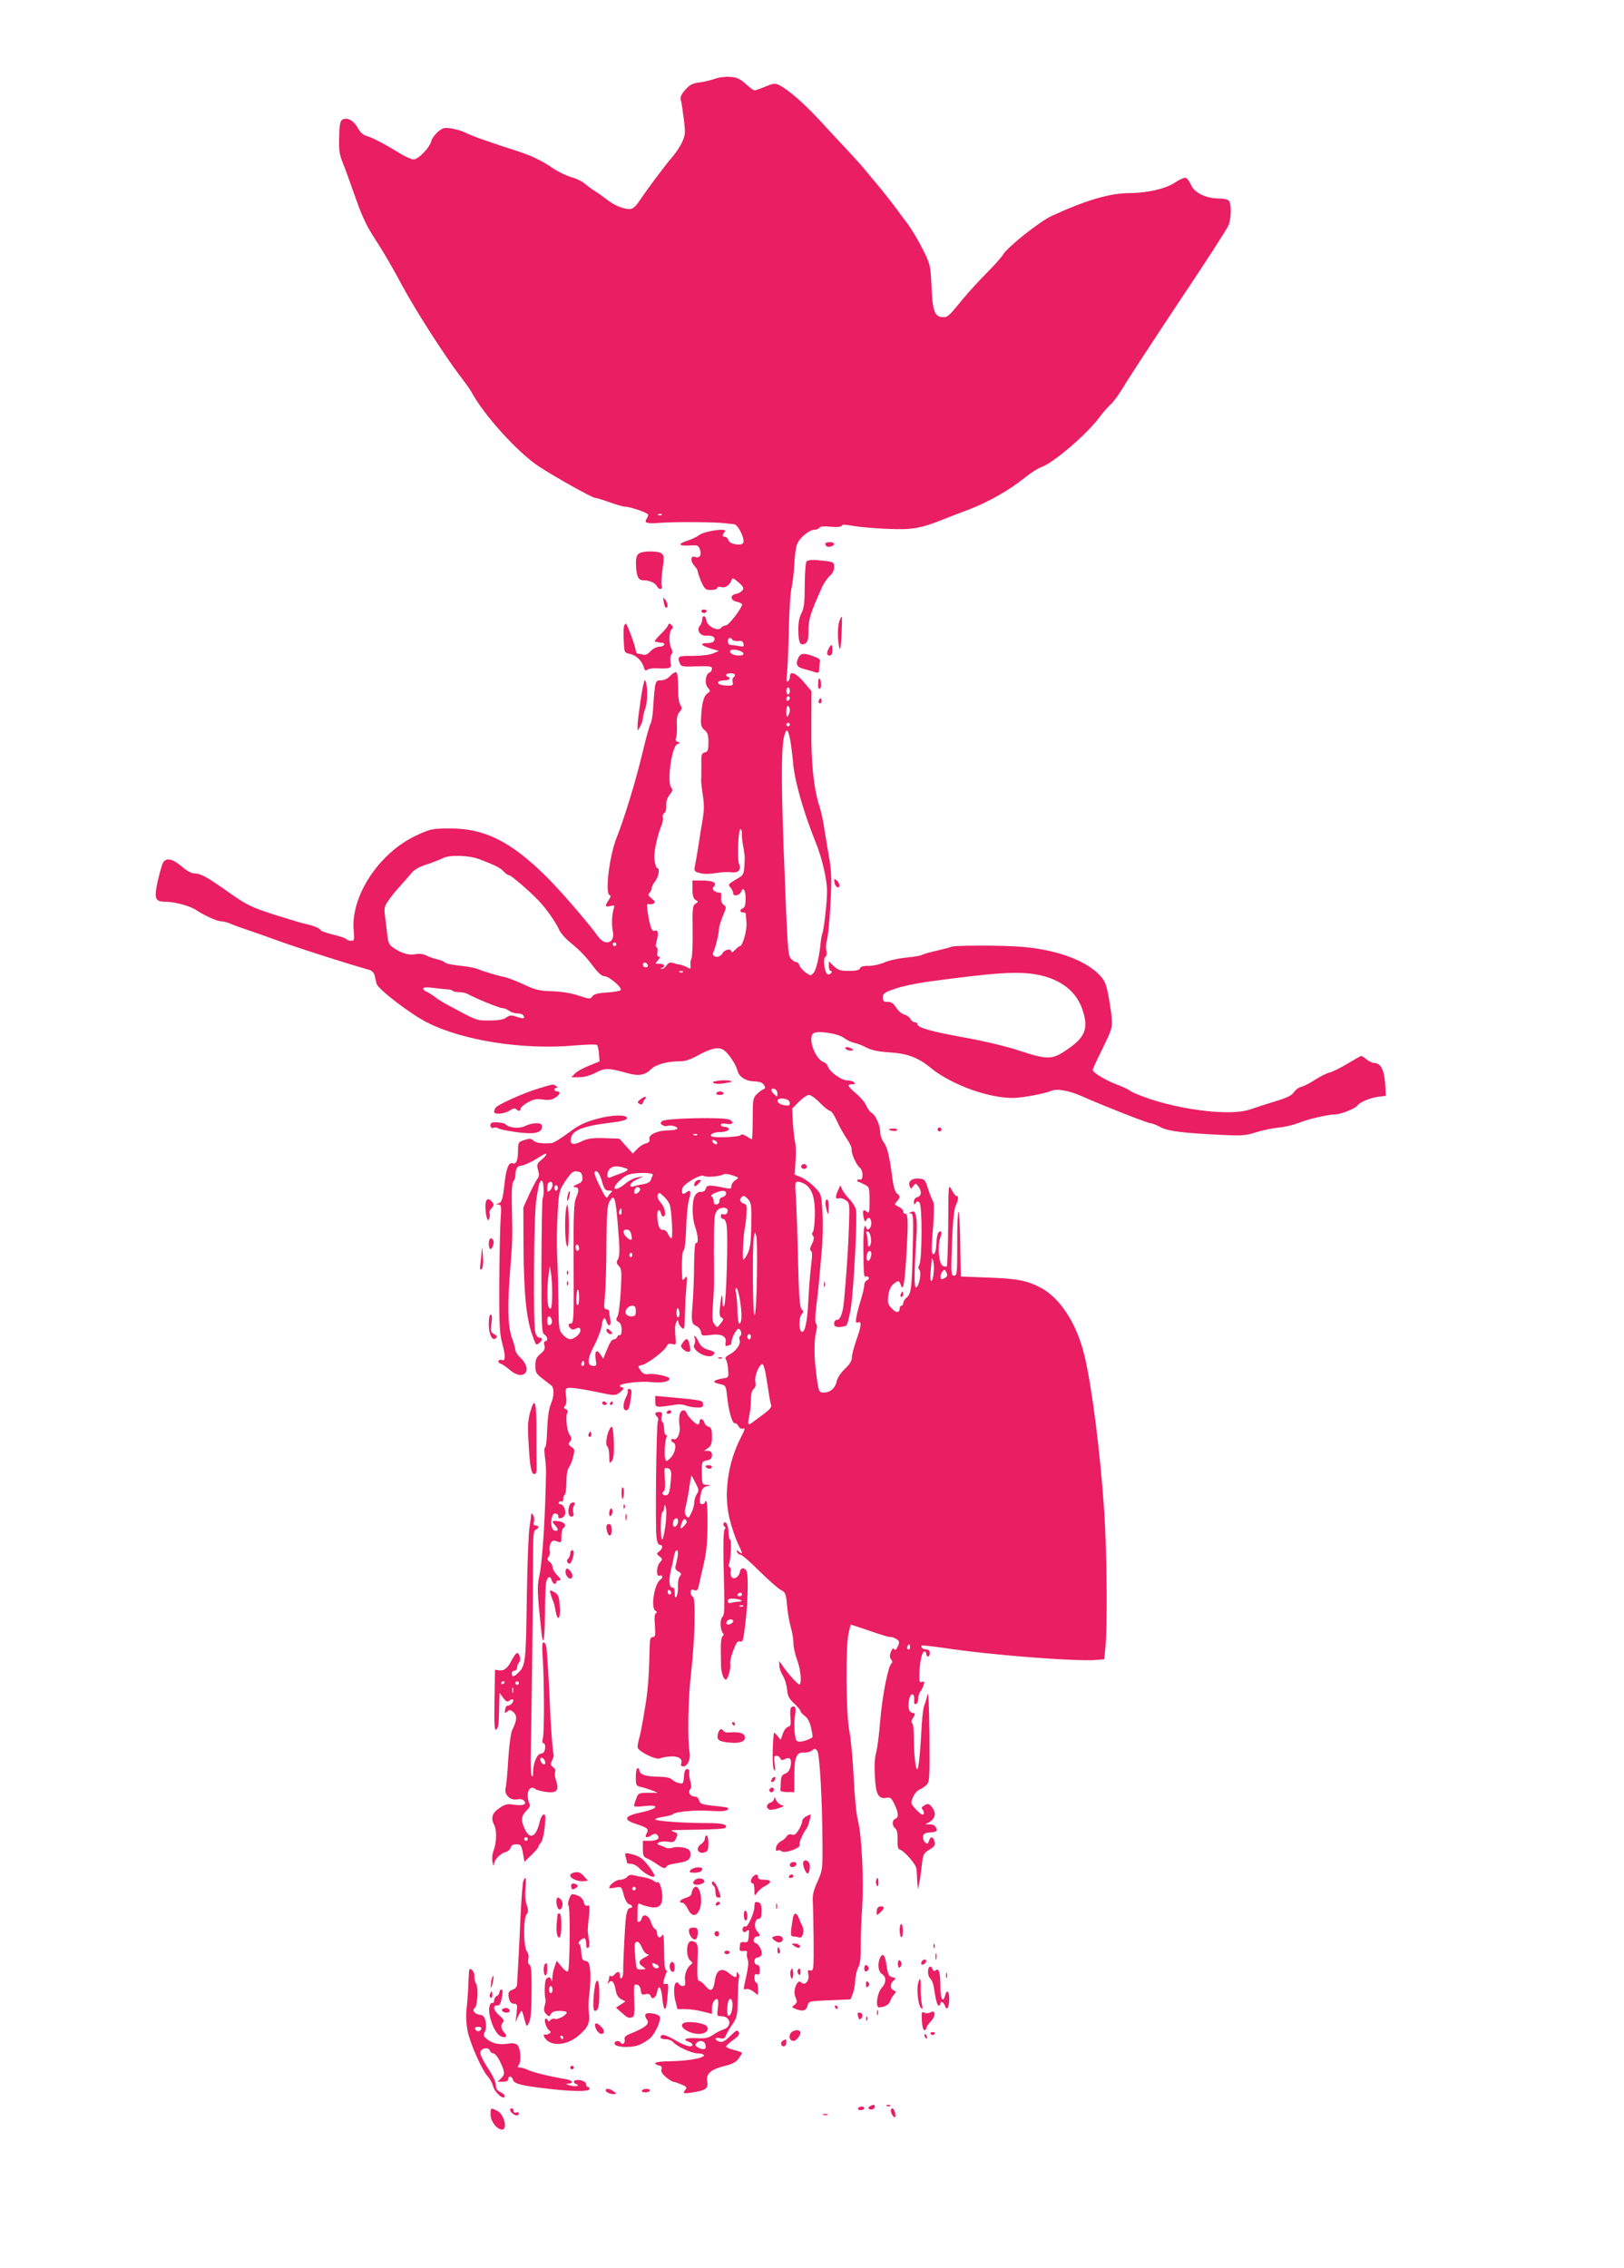 <?xml version="1.0" standalone="no"?>
<!DOCTYPE svg PUBLIC "-//W3C//DTD SVG 20010904//EN"
 "http://www.w3.org/TR/2001/REC-SVG-20010904/DTD/svg10.dtd">
<svg version="1.0" xmlns="http://www.w3.org/2000/svg"
 width="917pt" height="1280pt" viewBox="0 0 917 1280"
 preserveAspectRatio="xMidYMid meet">
<g transform="translate(0,1280) scale(0.1,-0.1)"
fill="#e91e63" stroke="none">
<path d="M4039 12356 c-19 -7 -58 -17 -87 -21 -42 -5 -57 -13 -83 -42 -22 -25
-29 -42 -25 -57 4 -11 11 -60 17 -107 10 -78 9 -91 -9 -130 -10 -24 -37 -64
-59 -89 -37 -43 -127 -162 -186 -249 -19 -28 -36 -41 -51 -41 -38 0 -88 21
-131 55 -22 17 -53 39 -70 49 -16 10 -41 29 -55 41 -14 12 -47 28 -74 35 -27
8 -72 29 -100 48 -74 50 -130 76 -226 106 -47 15 -98 32 -115 38 -16 6 -53 18
-81 28 -28 10 -64 25 -80 33 -16 8 -50 18 -75 22 -40 6 -49 4 -76 -19 -17 -14
-34 -38 -38 -53 -8 -36 -73 -103 -100 -103 -11 0 -47 16 -80 36 -93 57 -158
90 -187 97 -17 5 -35 21 -49 47 -24 42 -60 60 -87 44 -11 -7 -16 -33 -17 -98
-2 -74 1 -97 22 -149 14 -34 46 -123 72 -198 38 -107 62 -157 115 -238 37 -56
101 -166 142 -244 75 -141 245 -406 334 -522 26 -34 53 -71 60 -84 70 -132
263 -345 383 -424 95 -62 301 -177 317 -177 6 0 43 -11 82 -25 39 -14 78 -25
87 -25 30 0 131 -35 131 -45 0 -5 -4 -17 -10 -25 -14 -22 4 -27 78 -21 75 6
308 5 362 -2 19 -2 44 -5 55 -6 22 -1 61 -80 52 -104 -8 -21 -78 -9 -84 14 -3
11 -12 19 -19 19 -17 0 -18 12 -1 29 21 23 -112 5 -145 -19 -14 -11 -45 -25
-67 -32 -56 -18 -51 -30 11 -27 49 3 52 1 61 -25 10 -30 -4 -49 -30 -39 -23 9
-26 -25 -4 -48 12 -13 21 -28 21 -35 0 -6 9 -32 20 -58 19 -42 24 -46 55 -46
19 0 35 5 35 11 0 7 9 9 24 5 23 -6 48 13 58 43 3 11 13 6 38 -16 29 -26 32
-33 21 -46 -7 -9 -22 -17 -34 -19 -36 -5 -34 -37 2 -44 17 -4 31 -11 31 -16 0
-20 -76 -118 -91 -118 -9 0 -22 -6 -28 -14 -18 -22 -79 10 -83 43 -3 29 -23
31 -23 2 -1 -10 -6 -26 -14 -34 -20 -24 3 -58 37 -55 35 2 53 -8 45 -27 -3 -9
-19 -15 -40 -15 -45 0 -35 -14 21 -31 l45 -13 -32 -14 c-19 -8 -66 -14 -114
-14 -86 1 -90 -2 -74 -43 7 -17 16 -19 94 -16 75 2 87 0 87 -13 0 -9 -6 -19
-14 -22 -23 -9 -29 -64 -9 -86 16 -18 15 -19 -4 -33 -21 -15 -32 -62 -35 -149
-1 -29 4 -44 20 -57 18 -14 22 -28 22 -69 0 -44 -3 -53 -21 -57 -18 -5 -20
-13 -19 -72 0 -36 0 -73 -1 -81 -1 -8 3 -47 9 -86 9 -57 9 -88 -4 -160 -8 -49
-19 -114 -23 -144 -5 -30 -12 -72 -16 -92 -7 -35 -6 -37 28 -46 22 -6 54 -6
88 0 30 5 68 7 86 5 40 -7 60 13 46 46 -11 27 -5 197 8 197 5 0 9 -12 8 -27
-1 -16 3 -48 8 -73 5 -25 9 -56 8 -70 -4 -90 -3 -87 -51 -115 -42 -25 -44 -28
-30 -44 9 -10 16 -25 16 -33 0 -20 36 -13 44 8 12 31 26 11 26 -36 0 -36 -4
-52 -15 -56 -8 -4 -15 -10 -15 -15 0 -5 7 -9 15 -9 8 0 15 -3 16 -7 0 -5 2
-28 4 -53 3 -43 -22 -130 -37 -130 -4 0 -16 -10 -28 -22 -11 -12 -20 -16 -20
-10 0 20 -38 14 -50 -8 -18 -33 -67 -24 -51 9 11 21 31 106 31 130 0 10 10 42
21 70 21 48 21 52 5 64 -11 8 -16 23 -14 42 2 21 -1 29 -11 27 -7 -1 -19 3
-27 9 -11 9 -12 15 -2 26 17 21 -6 33 -69 33 l-53 0 0 -50 c0 -36 5 -52 18
-60 16 -9 16 -11 -1 -21 -16 -10 -18 -25 -16 -153 1 -79 -2 -149 -7 -157 -4
-8 -7 -24 -5 -37 2 -22 1 -23 -21 -11 -13 7 -30 13 -38 14 -8 1 -26 5 -38 9
-18 6 -27 3 -38 -13 -9 -12 -21 -21 -27 -20 -9 0 -9 2 1 6 22 9 13 23 -15 23
-25 0 -26 0 -8 20 12 13 14 20 5 20 -8 0 -11 9 -8 25 3 13 1 26 -5 28 -6 2 -5
17 2 41 11 43 6 60 -15 52 -14 -5 -26 30 -38 113 -5 34 -4 42 7 38 8 -3 20 -1
27 3 11 7 9 13 -11 29 -19 16 -22 22 -11 32 6 7 12 19 12 27 0 8 9 25 20 39
20 26 27 73 11 73 -5 0 -12 20 -15 44 -6 40 11 127 42 206 5 14 7 31 4 39 -2
7 2 17 9 22 8 4 12 22 11 42 -2 22 5 43 19 61 16 20 19 30 10 39 -27 27 1 235
34 247 17 6 17 7 1 13 -11 4 -14 12 -10 19 5 7 7 39 6 72 -2 44 2 63 15 78 14
16 15 22 4 40 -8 13 -13 51 -12 99 0 44 -4 81 -10 84 -5 4 -21 -5 -34 -19 -15
-17 -35 -26 -54 -26 -32 0 -33 -3 -44 -170 -2 -30 -8 -64 -14 -75 -6 -11 -28
-90 -48 -175 -36 -150 -99 -357 -144 -470 -40 -100 -66 -313 -39 -322 8 -3 7
-11 -5 -28 -23 -34 -21 -41 9 -34 24 6 26 5 19 -16 -10 -32 -12 -90 -5 -126
15 -65 -42 -87 -82 -31 -52 73 -220 268 -299 345 -200 196 -347 268 -545 266
-97 -1 -105 -3 -188 -42 -207 -98 -366 -341 -349 -532 5 -56 4 -60 -15 -60
-11 0 -23 4 -26 9 -3 5 -37 17 -76 26 -38 9 -70 21 -70 25 0 9 -41 26 -85 35
-16 3 -95 27 -175 52 -132 43 -154 53 -252 122 -130 92 -165 111 -200 111 -17
0 -44 15 -73 40 -51 44 -88 51 -105 20 -6 -11 -19 -59 -30 -105 -21 -99 -15
-115 48 -115 49 0 137 -24 170 -47 47 -31 116 -62 139 -63 12 0 37 -6 55 -14
18 -8 60 -23 93 -34 33 -11 110 -38 170 -60 129 -46 349 -117 522 -167 14 -4
25 -17 29 -33 3 -15 8 -35 10 -44 9 -32 191 -171 287 -220 203 -102 542 -155
832 -129 66 6 123 7 126 3 4 -4 9 -26 11 -50 l3 -43 -59 -24 c-33 -13 -69 -33
-80 -45 l-20 -20 44 0 c29 0 62 9 93 25 52 28 73 28 179 -2 65 -18 99 -12 135
23 26 26 93 44 166 44 27 0 59 11 96 32 74 41 117 51 146 32 28 -18 69 -80 79
-116 8 -36 46 -60 97 -62 29 -1 45 -7 53 -20 9 -14 8 -20 -3 -24 -8 -3 -25
-15 -38 -28 -21 -21 -23 -31 -23 -139 0 -63 -2 -115 -5 -115 -3 0 -17 8 -31
17 -17 10 -28 13 -32 6 -7 -11 -148 -17 -164 -7 -15 9 12 24 44 24 35 0 59 10
52 21 -3 5 -14 9 -25 9 -10 0 -19 5 -19 11 0 7 11 9 30 6 36 -8 49 8 20 23
-31 16 -365 9 -382 -8 -10 -10 -10 -15 2 -22 8 -6 21 -8 28 -5 19 7 63 -5 56
-16 -3 -5 -25 -9 -48 -9 -61 0 -116 -24 -109 -48 3 -14 -2 -21 -21 -26 -14 -3
-36 -18 -49 -32 l-24 -25 -38 42 -38 42 -86 3 c-70 2 -94 -2 -129 -19 -51 -25
-70 -15 -55 29 12 35 74 59 197 74 91 11 116 18 116 30 0 20 -89 18 -172 -6
-69 -19 -101 -35 -160 -79 -40 -30 -82 -56 -93 -57 -55 -4 -87 0 -103 14 -14
13 -23 13 -52 3 -34 -11 -35 -14 -35 -61 -1 -55 -11 -78 -31 -70 -21 8 -36
-29 -45 -112 -10 -93 -16 -110 -37 -115 -15 -4 -14 -5 2 -6 17 -1 18 -8 12
-93 -3 -51 -6 -212 -7 -358 -1 -212 2 -277 15 -325 21 -76 21 -109 1 -102 -8
4 -17 2 -20 -4 -4 -5 2 -12 12 -16 10 -3 33 -19 51 -35 80 -69 136 -1 58 71
-14 14 -26 32 -26 40 0 9 -9 41 -20 71 -23 64 -26 182 -8 400 12 151 12 164 8
343 -2 86 1 132 9 140 6 6 11 21 11 33 0 34 11 54 29 54 18 0 68 24 114 54 39
26 44 14 7 -18 -28 -23 -30 -28 -22 -60 7 -24 6 -38 -2 -47 -7 -8 -28 -48 -47
-89 l-34 -75 1 -228 c2 -251 15 -390 46 -482 25 -72 24 -71 43 -55 19 16 19
30 0 30 -8 0 -18 12 -22 28 -14 47 -9 658 5 750 15 97 21 114 33 106 10 -6 12
-87 3 -97 -3 -3 -6 -175 -7 -383 0 -340 2 -377 16 -386 19 -10 23 -38 6 -38
-7 0 -9 -9 -5 -24 5 -19 -1 -30 -23 -48 -23 -20 -28 -32 -28 -66 0 -38 4 -46
41 -74 22 -17 45 -35 50 -39 15 -13 15 -59 -1 -96 -15 -38 -21 -76 -25 -186
-2 -37 -6 -67 -11 -67 -4 0 -4 -21 -1 -47 4 -27 7 -66 7 -88 -3 -236 -20 -508
-37 -585 -12 -52 -12 -92 -1 -205 3 -27 8 -76 11 -108 10 -98 19 -63 21 80 0
76 3 156 5 177 3 43 23 59 33 27 6 -21 25 -29 25 -11 0 6 8 10 17 10 13 0 11
6 -10 28 -15 15 -27 36 -27 46 0 11 -8 24 -17 31 -14 10 -15 16 -6 27 7 8 10
23 7 35 -3 12 -1 30 5 42 9 17 16 19 36 11 24 -9 25 -8 25 30 0 21 5 42 10 45
21 13 9 33 -22 38 -41 6 -46 2 -25 -21 21 -23 21 -32 3 -32 -19 0 -29 33 -21
71 5 21 12 29 23 26 10 -2 16 -9 14 -15 -3 -18 26 -14 36 5 12 21 -5 63 -25
63 -8 0 -11 5 -8 10 4 6 11 8 16 5 5 -4 9 3 9 14 0 11 4 22 9 25 5 3 9 35 9
71 0 39 6 73 14 82 7 9 18 35 24 59 10 40 9 45 -10 57 -17 12 -19 17 -8 30 11
13 11 20 -2 39 -17 25 -24 107 -12 126 4 7 0 15 -9 18 -12 5 -13 9 -4 20 7 9
9 29 5 54 -4 29 -3 42 7 45 13 6 91 -5 201 -29 63 -13 72 -13 92 2 25 18 31
32 14 32 -5 0 -10 4 -10 8 0 14 118 28 178 21 57 -6 102 2 102 20 0 12 -88 31
-120 25 -18 -3 -30 2 -43 21 -17 24 -17 25 10 31 33 9 129 82 138 107 5 12 13
15 30 11 23 -6 24 -5 18 49 -3 32 -1 62 5 73 9 15 11 16 12 3 0 -9 8 -23 18
-32 16 -15 17 -12 19 66 1 45 4 116 8 157 6 69 5 73 -9 55 -14 -19 -15 -14
-16 67 0 50 4 88 10 90 6 2 12 54 14 123 2 66 9 139 16 163 14 46 9 62 -15 42
-20 -17 -29 -7 -22 23 7 25 102 81 120 70 15 -9 86 -4 108 7 11 6 30 5 55 -4
38 -13 38 -13 16 -27 -12 -8 -22 -22 -22 -33 0 -15 -5 -17 -32 -12 -92 19
-106 19 -113 -3 -4 -13 -14 -20 -27 -18 -14 1 -26 -7 -35 -23 -17 -33 -16
-125 2 -175 17 -46 20 -99 5 -90 -6 4 -10 -39 -11 -122 0 -70 -4 -168 -8 -218
-9 -104 -7 -118 22 -130 12 -6 23 -20 25 -33 3 -22 7 -23 52 -17 62 9 94 -7
87 -41 -3 -19 -1 -24 10 -20 8 3 17 6 19 6 2 0 4 7 4 15 0 21 28 75 39 75 14
0 23 -33 11 -40 -6 -4 -8 -14 -4 -23 8 -23 -19 -63 -57 -82 -21 -12 -28 -20
-21 -28 6 -7 12 -32 13 -57 4 -38 1 -45 -16 -48 -72 -11 -82 -24 -26 -35 28
-6 30 -10 36 -64 8 -83 29 -158 43 -156 6 2 16 -6 22 -17 7 -12 16 -17 27 -13
12 5 8 -8 -15 -53 -73 -141 -97 -320 -62 -459 11 -45 32 -106 45 -134 29 -60
31 -68 8 -50 -14 12 -16 12 -11 -1 2 -8 11 -15 19 -15 8 0 56 -42 107 -93 51
-50 105 -98 121 -106 26 -14 29 -21 35 -88 3 -40 13 -95 21 -122 8 -27 15 -68
15 -90 0 -23 10 -66 21 -96 19 -50 27 -125 14 -138 -5 -6 -68 63 -97 107 l-18
26 0 -25 c0 -14 9 -40 20 -58 12 -19 22 -54 24 -78 3 -36 11 -51 40 -79 20
-18 36 -38 36 -43 0 -5 11 -18 25 -28 16 -12 28 -35 35 -68 6 -27 9 -50 8 -51
-15 -12 -51 -25 -71 -25 -22 0 -25 5 -30 53 -3 28 -2 71 2 95 8 42 1 59 -20
46 -7 -4 -9 -26 -6 -57 4 -42 2 -50 -14 -54 -10 -3 -23 -20 -29 -39 l-12 -34
-18 22 c-11 13 -20 21 -20 18 -9 -61 -10 -192 -1 -206 9 -15 10 -9 5 29 -5 40
-4 47 10 47 9 0 19 -7 22 -15 5 -11 10 -12 26 -4 28 15 40 0 32 -40 -5 -22
-15 -36 -30 -42 -19 -6 -24 -17 -25 -44 -1 -19 -2 -41 -3 -47 -1 -9 13 -13 39
-13 l40 0 0 90 c0 107 12 136 54 133 16 -1 37 4 46 12 15 12 19 12 30 -3 13
-19 28 -274 29 -522 1 -145 0 -152 -28 -215 -22 -47 -29 -77 -27 -110 2 -25 4
-124 5 -220 1 -166 0 -175 -18 -172 -15 3 -17 -1 -12 -21 8 -33 -16 -66 -37
-49 -11 10 -16 10 -24 0 -18 -23 -22 -59 -10 -85 9 -21 8 -27 -7 -39 -18 -13
-17 -14 9 -24 39 -15 58 -9 65 20 6 25 8 25 125 30 l118 5 13 35 c7 19 13 53
13 75 1 22 8 53 17 70 11 21 15 55 14 115 -1 47 3 146 8 220 10 160 -2 410
-24 495 -9 35 -19 138 -24 245 -5 102 -16 220 -25 263 -18 94 -21 467 -4 547
6 27 12 50 13 50 1 0 36 -11 77 -25 111 -38 134 -45 150 -45 8 0 23 -6 33 -13
15 -11 16 -17 5 -40 -9 -19 -15 -24 -20 -15 -5 8 -11 3 -19 -16 -8 -21 -7 -32
2 -43 7 -9 8 -17 2 -21 -19 -13 -53 -188 -64 -324 -6 -75 -16 -156 -23 -180
-8 -28 -11 -76 -7 -136 5 -102 20 -128 68 -119 19 4 26 -3 42 -36 24 -49 25
-76 5 -83 -19 -8 -19 -38 0 -54 10 -9 14 -28 13 -63 -2 -34 2 -52 10 -55 29
-9 97 -88 97 -112 1 -14 3 -45 4 -70 l4 -45 9 45 c5 25 11 71 14 102 6 52 10
59 40 77 35 21 38 28 28 55 -8 22 -21 20 -29 -5 -5 -16 -9 -18 -21 -8 -8 7
-14 22 -12 33 2 16 11 21 36 23 41 2 50 9 35 31 -7 11 -22 16 -39 15 -16 -1
-22 0 -14 4 49 19 62 56 32 93 -16 20 -21 21 -41 11 -18 -10 -20 -15 -11 -26
7 -8 9 -19 5 -25 -5 -7 -19 2 -41 25 -33 36 -33 38 -19 71 8 19 24 38 37 43
13 5 31 18 41 28 16 18 17 43 15 284 -2 170 -6 250 -11 224 -5 -22 -13 -49
-18 -60 -5 -11 -11 -58 -14 -105 -9 -165 -18 -251 -25 -255 -10 -6 -20 83 -20
177 0 42 -4 80 -10 83 -6 4 -4 15 5 29 15 22 14 24 -5 29 -21 5 -26 38 -14 85
9 31 30 21 26 -13 -2 -19 1 -26 10 -23 7 3 13 16 13 30 0 14 5 31 11 39 6 8
15 25 19 38 6 20 4 23 -9 18 -13 -5 -16 1 -15 36 1 69 13 130 27 135 6 2 12
-3 12 -12 0 -9 5 -16 10 -16 6 0 10 9 10 20 0 13 -7 20 -19 20 -20 0 -35 13
-26 22 3 2 58 -4 122 -13 270 -41 748 -78 868 -68 l40 4 6 60 c13 114 9 548
-6 774 -23 339 -70 707 -112 881 -44 182 -139 327 -251 384 -77 39 -128 49
-292 55 l-155 6 -3 183 c-1 100 -6 182 -10 182 -4 0 -8 -81 -7 -180 0 -167 -1
-180 -18 -180 -17 0 -18 10 -12 183 5 122 12 192 21 211 16 34 18 56 4 56 -5
0 -18 16 -27 35 -18 34 -18 31 -19 -196 -1 -127 -5 -233 -8 -237 -4 -3 -15 -1
-24 4 -21 14 -29 111 -13 157 12 33 7 47 -10 30 -6 -6 -11 -34 -12 -63 -1 -33
-7 -55 -14 -58 -15 -4 -16 17 -3 173 4 61 4 115 0 120 -4 6 -17 37 -28 70 -18
57 -21 60 -54 63 -39 3 -62 -16 -52 -43 7 -17 8 -17 21 1 13 17 14 17 28 -2
21 -27 18 -55 -5 -61 -12 -3 -20 -14 -20 -27 0 -17 2 -18 10 -6 7 12 12 12 22
2 16 -16 15 -320 -1 -350 -7 -13 -7 -22 0 -29 14 -14 -2 -95 -18 -100 -12 -4
-12 81 2 292 3 44 2 94 -3 111 -6 26 -10 30 -27 23 -16 -6 -16 -8 -3 -8 15 -1
16 -19 12 -188 -5 -231 -9 -265 -34 -286 -11 -9 -20 -24 -20 -32 0 -8 -4 -15
-10 -15 -5 0 -10 -6 -10 -14 0 -28 -22 -28 -46 0 -21 24 -24 34 -18 73 4 29
14 52 28 63 28 23 33 22 42 -4 14 -44 23 10 33 191 10 178 8 211 -10 211 -5 0
-9 6 -9 13 0 8 -12 19 -26 26 -25 11 -25 13 -10 30 20 22 20 31 0 45 -10 8
-19 38 -25 82 -16 126 -28 178 -49 206 -11 15 -20 40 -20 56 0 40 -26 99 -49
111 -10 6 -23 24 -29 39 -6 16 -31 47 -56 68 -51 43 -56 54 -24 54 16 0 19 3
11 11 -6 6 -24 11 -40 11 -32 0 -99 48 -108 78 -3 10 -14 22 -24 25 -47 15
-92 135 -59 162 21 18 141 0 173 -25 14 -11 40 -24 58 -28 17 -3 49 -16 72
-28 28 -14 66 -22 130 -26 101 -7 160 -29 235 -91 89 -72 247 -139 377 -159
70 -10 95 -10 179 4 53 9 106 22 117 28 31 16 104 3 182 -32 104 -47 366 -150
382 -150 8 0 33 -10 56 -22 44 -23 122 -33 354 -44 106 -5 130 -3 185 15 35
11 92 23 128 27 36 3 85 15 110 25 53 22 170 49 209 49 31 0 116 34 126 50 11
18 67 42 114 49 l46 6 -2 40 c-4 101 -24 145 -63 145 -10 0 -29 9 -43 20 -14
11 -28 20 -31 20 -3 0 -38 -20 -78 -44 -40 -24 -86 -47 -102 -50 -16 -4 -52
-22 -80 -40 -28 -19 -63 -36 -77 -40 -15 -3 -34 -17 -43 -31 -12 -18 -39 -31
-104 -51 -48 -14 -112 -35 -143 -46 -91 -32 -313 -14 -514 43 -62 17 -151 51
-165 63 -8 7 -40 22 -72 34 -65 24 -138 68 -138 83 0 5 25 60 56 122 52 106
55 115 51 172 -3 33 -12 93 -20 133 -12 61 -20 80 -52 112 -84 86 -260 146
-465 158 -124 7 -356 6 -369 -2 -4 -3 -41 -12 -82 -22 -41 -9 -78 -20 -84 -24
-5 -4 -46 -11 -89 -15 -44 -4 -100 -17 -124 -28 -25 -11 -65 -19 -88 -19 -28
1 -44 -4 -48 -13 -4 -11 -22 -15 -63 -15 -48 0 -61 4 -85 27 l-28 27 0 -27 c0
-15 5 -27 11 -27 5 0 7 -4 4 -10 -3 -5 -12 -10 -19 -10 -19 0 -32 90 -15 100
7 5 9 18 5 35 -4 15 -2 41 3 59 6 17 15 108 20 201 8 151 7 183 -11 285 -11
63 -23 140 -28 170 -5 30 -16 78 -25 105 -31 100 -46 243 -44 447 l1 197 -43
51 c-44 52 -79 66 -79 31 0 -11 -5 -23 -11 -27 -9 -5 -10 8 -5 47 3 30 8 140
10 244 2 105 9 213 16 240 6 28 13 86 15 130 2 44 8 94 15 112 13 36 69 83 99
83 11 0 23 5 27 11 4 8 27 10 65 6 37 -3 59 -1 62 6 2 7 20 7 63 -1 32 -6 120
-14 194 -17 142 -6 188 2 320 55 25 10 89 35 143 55 109 42 227 109 315 180
32 26 74 53 93 59 67 23 260 189 327 281 21 28 49 60 63 72 15 13 46 55 70 95
23 40 164 255 312 478 149 222 276 419 283 437 17 40 18 125 2 141 -7 7 -33
12 -59 12 -69 0 -136 33 -154 76 -8 19 -21 37 -29 40 -8 3 -36 -9 -61 -26 -51
-35 -155 -59 -259 -60 -110 0 -247 -41 -436 -128 -70 -32 -250 -175 -277 -220
-9 -15 -50 -61 -92 -103 -42 -42 -101 -107 -131 -143 -83 -101 -88 -106 -113
-106 -49 0 -61 31 -67 168 -6 124 -7 129 -48 212 -23 47 -62 112 -86 145 -25
33 -60 80 -78 105 -18 24 -63 81 -100 125 -37 44 -73 87 -80 96 -7 8 -42 47
-78 86 -36 38 -108 116 -160 172 -94 102 -184 179 -233 202 -22 10 -34 8 -76
-10 -27 -11 -54 -21 -60 -21 -6 0 -29 16 -51 37 -33 29 -50 37 -88 39 -26 2
-63 -2 -83 -10z m-302 -2462 c-3 -3 -12 -4 -19 -1 -8 3 -5 6 6 6 11 1 17 -2
13 -5z m398 -705 c4 -5 19 -9 33 -7 20 2 28 -2 30 -16 4 -16 0 -18 -28 -12
-18 3 -39 6 -46 6 -8 0 -14 9 -14 20 0 21 15 27 25 9z m63 -77 c2 -8 -7 -12
-25 -12 -33 0 -58 14 -49 28 8 13 68 0 74 -16z m-48 -121 c0 -6 -4 -12 -9 -15
-5 -3 -7 -15 -4 -26 4 -17 0 -20 -25 -20 -38 0 -64 9 -56 21 3 5 18 9 35 9 16
0 29 5 29 10 0 6 -4 10 -10 10 -5 0 -10 5 -10 10 0 6 11 10 25 10 14 0 25 -4
25 -9z m310 -91 c0 -11 -4 -20 -10 -20 -5 0 -10 9 -10 20 0 11 5 20 10 20 6 0
10 -9 10 -20z m0 -39 c0 -6 -4 -13 -10 -16 -5 -3 -10 1 -10 9 0 9 5 16 10 16
6 0 10 -4 10 -9z m0 -69 c0 -9 -5 -24 -10 -32 -7 -11 -10 -5 -10 23 0 23 4 36
10 32 6 -3 10 -14 10 -23z m0 -82 c0 -5 -4 -10 -10 -10 -5 0 -10 5 -10 10 0 6
5 10 10 10 6 0 10 -4 10 -10z m1 -82 c5 -24 13 -88 18 -143 10 -100 60 -274
125 -435 37 -89 66 -214 66 -281 0 -59 -17 -213 -27 -239 -3 -8 -6 -26 -8 -40
-7 -82 -26 -165 -41 -181 -16 -18 -17 -18 -45 2 -15 11 -31 28 -34 39 -4 11
-12 20 -19 20 -7 0 -20 8 -29 18 -19 21 -20 41 -43 647 -14 390 -12 571 8 624
11 30 18 23 29 -31z m-1756 -677 c90 -34 120 -49 139 -70 11 -12 24 -21 31
-21 10 0 110 -85 164 -141 42 -43 100 -125 116 -163 8 -19 36 -52 62 -73 58
-48 88 -78 136 -142 25 -33 46 -51 60 -51 28 -1 104 -67 91 -79 -5 -5 -40 -11
-78 -13 -50 -3 -72 -9 -81 -22 -12 -16 -16 -16 -77 4 -40 14 -94 23 -148 25
-74 2 -96 7 -164 39 -43 20 -93 39 -110 42 -34 6 -116 31 -156 47 -14 5 -58
13 -99 17 -40 4 -76 12 -80 18 -3 5 -22 13 -41 17 -19 4 -48 14 -63 22 -18 9
-40 11 -62 7 -37 -7 -81 6 -126 38 -21 14 -28 28 -32 70 -4 29 -9 77 -13 106
-6 49 -4 57 24 96 17 24 46 59 64 78 18 19 44 49 58 66 18 23 43 38 90 53 36
12 76 28 90 35 37 20 146 17 205 -5z m775 -481 c0 -5 -4 -10 -10 -10 -5 0 -10
5 -10 10 0 6 5 10 10 10 6 0 10 -4 10 -10z m178 -118 c2 -7 -3 -12 -12 -12 -9
0 -16 7 -16 16 0 17 22 14 28 -4z m199 -38 c-3 -3 -12 -4 -19 -1 -8 3 -5 6 6
6 11 1 17 -2 13 -5z m1999 -15 c129 -24 219 -92 254 -192 39 -110 20 -162 -89
-234 -80 -55 -108 -55 -266 -3 -72 24 -199 54 -315 75 -188 34 -260 55 -260
75 0 6 -7 10 -15 10 -8 0 -19 8 -24 19 -6 10 -22 22 -36 25 -14 4 -34 21 -45
39 -15 24 -27 32 -47 32 -23 0 -28 4 -28 25 0 22 9 28 65 48 36 13 115 30 175
39 397 54 522 62 631 42z m-3329 -83 c12 -1 25 -4 29 -8 4 -5 20 -8 36 -8 15
0 36 -4 46 -9 46 -26 182 -81 198 -81 11 0 28 -7 38 -15 11 -8 32 -15 47 -15
15 0 31 -5 34 -11 12 -18 -2 -21 -38 -8 -29 10 -38 10 -58 -4 -16 -12 -45 -17
-95 -17 -76 0 -66 -4 -242 91 -18 9 -47 28 -65 41 -18 14 -40 27 -49 31 -10 3
-18 11 -18 17 0 8 18 9 58 4 31 -4 67 -8 79 -8z m1863 -589 c0 -19 -1 -19 -20
-2 -21 19 -18 37 5 28 8 -3 15 -14 15 -26z m240 -52 c24 -25 50 -45 57 -45 7
0 24 -25 38 -56 14 -32 40 -77 56 -101 17 -24 29 -51 28 -61 -3 -22 25 -85 45
-102 21 -16 22 -72 2 -68 -8 2 -15 0 -15 -4 -1 -5 1 -8 4 -8 3 0 19 -7 35 -15
29 -15 30 -17 30 -91 0 -67 -2 -75 -15 -64 -21 18 -26 9 -19 -30 6 -26 9 -29
16 -16 12 22 28 11 28 -19 0 -26 -21 -46 -28 -27 -11 35 -17 -1 -17 -111 1
-151 3 -170 14 -162 5 3 12 1 16 -5 3 -6 -1 -13 -9 -16 -9 -3 -16 -16 -16 -28
0 -13 -9 -49 -19 -82 -10 -32 -22 -76 -25 -96 -6 -31 -4 -37 9 -32 22 9 19
-19 -10 -101 -13 -38 -25 -82 -25 -97 0 -19 -12 -39 -40 -65 -24 -23 -42 -51
-46 -71 -7 -36 -36 -62 -71 -62 -29 0 -31 3 -44 106 -13 97 -13 191 0 241 6
19 5 35 -1 41 -6 6 -6 41 1 98 6 49 13 109 15 134 2 25 9 101 15 170 7 69 9
171 5 227 -6 102 -6 103 -45 143 -21 22 -55 46 -75 55 l-37 15 5 77 c3 42 2
91 -3 108 -4 16 -9 66 -12 109 l-4 79 38 38 c22 22 47 39 57 39 10 0 38 -20
62 -45z m-186 19 c19 -7 22 -34 4 -34 -30 0 -58 13 -58 26 0 15 27 18 54 8z
m-507 -200 c-3 -3 -12 -4 -19 -1 -8 3 -5 6 6 6 11 1 17 -2 13 -5z m113 -46 c0
-13 -23 -5 -28 10 -2 7 2 10 12 6 9 -3 16 -11 16 -16z m-507 -147 c5 -5 -11
-15 -35 -23 -24 -8 -51 -19 -60 -23 -14 -5 -18 -2 -18 13 0 35 28 55 69 47 20
-4 40 -10 44 -14z m-255 -44 c3 -23 -2 -30 -30 -42 -18 -8 -25 -14 -16 -15 27
0 30 -16 12 -57 -14 -33 -16 -83 -15 -375 2 -299 0 -338 -14 -338 -18 0 -20
-11 -3 -28 8 -8 17 -8 30 -1 30 16 35 -17 7 -41 -32 -26 -51 -25 -80 6 -23 25
-24 32 -26 177 -1 84 -4 206 -7 272 -3 66 -1 175 3 242 7 118 8 123 44 178 33
48 42 56 65 53 21 -2 28 -9 30 -31z m111 -25 c13 -45 19 -52 41 -52 14 0 20
-4 14 -8 -6 -4 -15 -15 -21 -25 -8 -15 -15 -6 -45 55 -20 40 -34 76 -31 81 11
18 28 -2 42 -51z m287 36 c-3 -7 -9 -20 -12 -30 -3 -9 -20 -18 -37 -21 -18 -3
-42 -8 -54 -12 -40 -13 -27 21 15 39 l37 16 -33 -5 c-19 -3 -50 -18 -70 -35
-35 -29 -62 -39 -62 -22 1 16 52 64 78 72 46 14 145 12 138 -2z m-566 -57 c0
-10 -7 -24 -15 -31 -13 -10 -15 -9 -15 12 0 14 3 28 7 31 12 13 23 7 23 -12z
m1429 3 c38 -27 54 -79 52 -174 -1 -47 -6 -89 -11 -94 -6 -6 -6 -14 1 -22 7
-9 5 -22 -6 -45 -12 -22 -14 -34 -6 -39 8 -4 8 -27 1 -81 -5 -41 -12 -125 -15
-187 -5 -124 -19 -196 -38 -189 -17 5 -17 79 -1 98 12 14 12 18 1 28 -11 9
-16 69 -21 279 -3 147 -9 306 -12 355 -6 81 -5 87 12 87 11 0 30 -7 43 -16z
m-1399 -19 c0 -8 -4 -15 -10 -15 -5 0 -10 7 -10 15 0 8 5 15 10 15 6 0 10 -7
10 -15z m464 -4 c7 -10 -22 -37 -30 -28 -9 8 3 37 15 37 5 0 12 -4 15 -9z
m486 -27 c0 -9 -9 -18 -20 -21 -12 -3 -19 -12 -18 -21 2 -9 -5 -18 -14 -20
-13 -2 -18 3 -18 17 0 11 -5 23 -11 27 -7 4 -1 12 17 20 40 17 64 17 64 -2z
m-319 -62 c12 -31 20 -192 10 -192 -4 0 -13 11 -19 25 -7 16 -19 25 -29 23
-18 -3 -30 26 -32 80 -1 36 14 43 22 11 3 -12 10 -18 16 -14 15 9 3 55 -22 82
-12 13 -17 29 -13 39 6 15 9 14 32 -7 15 -13 30 -34 35 -47z m444 28 c17 -18
19 -37 17 -143 -1 -94 -6 -131 -19 -159 -10 -21 -21 -38 -25 -38 -8 0 -1 139
8 180 3 14 8 49 9 79 3 46 1 54 -16 58 -19 5 -25 23 -12 36 10 11 19 8 38 -13z
m-736 -151 c11 -129 11 -166 1 -185 -11 -19 -10 -25 5 -40 15 -16 16 -31 10
-143 -4 -69 -12 -133 -19 -143 -9 -16 -8 -21 7 -29 11 -7 17 -22 17 -45 0 -19
-4 -33 -9 -30 -5 3 -11 -1 -15 -9 -3 -8 -12 -15 -19 -15 -14 0 -23 -16 -48
-77 l-13 -32 -17 26 c-21 31 -33 15 -25 -33 6 -30 4 -34 -13 -34 -37 0 -36 41
3 113 20 37 39 87 43 112 6 48 18 58 28 25 10 -33 28 -24 21 11 -3 17 -6 38
-6 45 0 8 -7 14 -16 14 -14 0 -15 10 -8 78 4 42 8 172 8 287 1 156 5 217 15
238 29 56 37 32 50 -134z m618 77 c-4 -9 -13 -13 -22 -10 -10 4 -15 0 -15 -10
0 -9 6 -16 14 -16 8 0 16 -15 19 -37 9 -58 -2 -433 -13 -451 -7 -13 -9 -8 -10
22 0 54 -7 42 -14 -26 -5 -44 -3 -59 8 -65 13 -7 12 -12 -5 -33 -19 -25 -19
-25 -35 -5 -12 16 -14 37 -8 115 4 52 7 127 6 165 -3 184 -1 313 6 340 6 19
17 32 33 36 28 7 44 -4 36 -25z m-597 3 c0 -11 -4 -18 -10 -14 -5 3 -7 12 -3
20 7 21 13 19 13 -6z m54 -125 c9 -35 1 -41 -24 -19 -25 23 -26 45 -1 45 12 0
21 -9 25 -26z m1354 -24 c2 -18 -1 -37 -7 -43 -8 -8 -11 -2 -11 20 0 17 -3 39
-7 49 -4 12 -2 15 8 12 8 -2 15 -19 17 -38z m-644 -214 c-2 -124 -7 -213 -13
-219 -11 -11 -14 409 -3 448 l5 20 7 -20 c5 -11 6 -114 4 -229z m-1004 158 c0
-8 -4 -14 -10 -14 -5 0 -10 9 -10 21 0 11 5 17 10 14 6 -3 10 -13 10 -21z
m1650 -31 c0 -10 -4 -24 -9 -32 -12 -19 -24 3 -16 29 8 25 25 26 25 3z m-1350
-9 c0 -8 -5 -12 -10 -9 -6 4 -8 11 -5 16 9 14 15 11 15 -7z m1702 -96 c-2 -27
-8 -48 -13 -48 -5 0 -7 19 -5 43 2 23 5 53 6 67 1 23 2 23 9 5 4 -11 6 -41 3
-67z m-2154 -118 c-1 -80 -5 -100 -19 -79 -10 17 -11 104 -2 179 l7 55 7 -40
c4 -22 7 -74 7 -115z m2221 89 c-8 -5 -17 -9 -21 -9 -12 0 -9 30 5 45 10 11
14 10 21 -7 7 -14 6 -22 -5 -29z m-1161 -126 c13 -78 11 -133 -3 -133 -6 0
-10 30 -11 68 0 37 -4 82 -8 100 -4 18 -4 32 2 32 5 0 14 -30 20 -67z m-908
11 c0 -28 -4 -43 -10 -39 -6 4 -8 23 -6 43 5 44 5 42 11 42 3 0 5 -21 5 -46z
m320 -74 c0 -25 -4 -30 -25 -30 -14 0 -28 7 -31 15 -8 20 13 45 37 45 14 0 19
-7 19 -30z m247 -10 c1 -10 -2 -22 -7 -25 -6 -4 -10 7 -10 26 0 34 12 33 17
-1z m-723 -36 c7 -18 0 -34 -15 -34 -5 0 -9 11 -9 25 0 28 15 34 24 9z m1126
-99 c0 -8 -4 -15 -10 -15 -5 0 -10 7 -10 15 0 8 5 15 10 15 6 0 10 -7 10 -15z
m-944 -162 c-10 -10 -19 5 -10 18 6 11 8 11 12 0 2 -7 1 -15 -2 -18z m1036
-100 c9 -60 18 -115 22 -123 5 -11 -8 -26 -40 -50 -26 -19 -56 -41 -66 -49
-25 -19 -28 -12 -18 34 5 22 10 63 10 91 0 34 5 56 15 64 11 9 14 22 10 40 -7
30 21 100 40 100 7 0 18 -42 27 -107z m804 -1500 c-10 -10 -19 5 -10 18 6 11
8 11 12 0 2 -7 1 -15 -2 -18z"/>
<path d="M4525 6221 c-7 -12 12 -24 25 -16 11 7 4 25 -10 25 -5 0 -11 -4 -15
-9z"/>
<path d="M4733 6083 c-17 -36 -16 -54 2 -47 8 4 26 -1 39 -9 23 -16 24 -19 20
-139 -3 -111 -14 -280 -28 -428 -6 -70 -21 -110 -41 -110 -8 0 -15 -9 -15 -20
0 -15 7 -20 28 -20 15 0 33 4 40 8 7 5 19 51 27 103 16 107 37 509 28 552 -3
15 -20 42 -37 59 -17 17 -35 42 -41 55 l-10 23 -12 -27z"/>
<path d="M4661 6008 c1 -13 5 -34 9 -48 7 -20 8 -16 9 23 1 26 -3 47 -9 47 -5
0 -10 -10 -9 -22z"/>
<path d="M4652 5550 c0 -14 2 -19 5 -12 2 6 2 18 0 25 -3 6 -5 1 -5 -13z"/>
<path d="M3206 6054 c-4 -14 -5 -28 -3 -31 3 -2 8 8 11 23 4 14 5 28 3 31 -3
2 -8 -8 -11 -23z"/>
<path d="M3198 5985 c-10 -42 -9 -176 1 -211 7 -23 9 -14 12 46 2 41 2 102 -1
135 -4 50 -6 55 -12 30z"/>
<path d="M3201 5614 c0 -11 3 -14 6 -6 3 7 2 16 -1 19 -3 4 -6 -2 -5 -13z"/>
<path d="M3201 5554 c0 -11 3 -14 6 -6 3 7 2 16 -1 19 -3 4 -6 -2 -5 -13z"/>
<path d="M3426 5285 c4 -8 13 -15 21 -15 13 0 13 3 3 15 -7 8 -16 15 -21 15
-5 0 -6 -7 -3 -15z"/>
<path d="M4660 9731 c0 -15 16 -22 34 -15 25 9 19 24 -9 24 -14 0 -25 -4 -25
-9z"/>
<path d="M3619 9681 c-22 -7 -29 -23 -28 -66 2 -66 12 -90 40 -90 37 -1 68
-14 80 -36 11 -22 34 -15 25 7 -3 8 -1 49 5 91 10 69 9 78 -7 90 -16 12 -84
14 -115 4z"/>
<path d="M4555 9632 c-6 -4 -10 -61 -11 -132 0 -101 -4 -132 -18 -160 -13 -24
-19 -54 -18 -99 1 -71 10 -88 39 -73 14 9 18 23 18 74 0 62 11 96 74 238 11
25 31 55 45 68 17 14 26 32 26 51 0 27 -3 29 -52 35 -68 8 -91 7 -103 -2z"/>
<path d="M3748 9402 c2 -18 8 -32 13 -32 13 0 11 24 -4 45 -13 16 -14 15 -9
-13z"/>
<path d="M3960 9350 c0 -5 7 -10 15 -10 8 0 15 5 15 10 0 6 -7 10 -15 10 -8 0
-15 -4 -15 -10z"/>
<path d="M4740 9296 c-11 -30 -12 -104 -1 -151 5 -21 9 1 13 70 2 55 3 102 2
104 -2 2 -8 -8 -14 -23z"/>
<path d="M3524 9267 c-3 -8 -4 -45 -2 -83 3 -68 3 -68 35 -75 35 -7 69 -40 79
-77 5 -16 10 -20 18 -13 7 6 28 10 47 9 87 -3 92 -1 85 33 -3 18 -1 38 5 45 7
9 7 19 0 33 -15 27 -14 94 1 109 9 9 9 15 -1 25 -11 10 -15 9 -19 -3 -3 -8
-22 -32 -44 -52 -21 -21 -35 -39 -31 -39 4 -1 13 -2 18 -4 6 -1 16 -3 23 -3
24 -3 12 -22 -14 -22 -16 0 -37 -11 -51 -26 -14 -16 -30 -23 -39 -20 -9 3 -22
6 -30 6 -8 0 -14 8 -14 17 0 19 -49 153 -56 153 -3 0 -7 -6 -10 -13z"/>
<path d="M4680 9141 c-14 -27 -13 -41 5 -41 10 0 15 10 15 30 0 35 -5 38 -20
11z"/>
<path d="M4510 9091 c-21 -40 -12 -57 33 -68 23 -6 51 -14 62 -18 17 -5 20 -1
21 22 0 15 2 34 5 41 2 8 -11 19 -36 27 -54 20 -72 19 -85 -4z"/>
<path d="M4620 8950 c0 -11 0 -23 -1 -27 0 -4 4 -9 9 -11 5 -1 9 11 8 28 -1
33 -16 42 -16 10z"/>
<path d="M3617 8847 c-9 -62 -17 -126 -17 -142 l1 -30 14 25 c8 14 15 34 15
45 0 11 7 38 15 61 14 40 11 154 -5 154 -3 0 -14 -51 -23 -113z"/>
<path d="M4626 8851 c-4 -7 -5 -15 -2 -18 9 -9 19 4 14 18 -4 11 -6 11 -12 0z"/>
<path d="M4712 7820 c1 -13 9 -25 16 -28 17 -5 15 23 -4 39 -14 11 -15 10 -12
-11z"/>
<path d="M4775 6880 c3 -5 16 -10 28 -10 18 0 19 2 7 10 -20 13 -43 13 -35 0z"/>
<path d="M4050 6699 c-27 -4 -31 -7 -17 -13 9 -5 38 -4 65 1 43 8 44 10 17 14
-16 2 -46 2 -65 -2z"/>
<path d="M3040 6656 c-86 -26 -231 -91 -242 -109 -4 -7 -8 -17 -8 -23 0 -17
62 -11 90 9 16 11 28 13 34 7 14 -14 26 -13 26 3 0 6 18 22 39 34 32 18 49 22
85 17 34 -5 52 -2 71 10 28 18 33 36 10 36 -8 0 -15 5 -15 10 0 6 6 10 13 10
8 0 7 4 -3 10 -18 12 -10 13 -100 -14z"/>
<path d="M4045 6630 c-4 -6 5 -10 20 -10 15 0 24 4 20 10 -3 6 -12 10 -20 10
-8 0 -17 -4 -20 -10z"/>
<path d="M3615 6594 c-17 -13 -18 -16 -5 -24 10 -6 16 -5 19 3 2 7 8 18 14 25
13 17 -4 15 -28 -4z"/>
<path d="M2774 6461 c-12 -12 -2 -33 12 -27 9 4 22 2 28 -3 6 -5 52 -14 101
-21 102 -14 145 -5 145 30 0 16 -7 20 -32 20 -18 0 -46 -7 -62 -15 -31 -17
-93 -12 -111 9 -9 10 -72 16 -81 7z"/>
<path d="M5296 6431 c-4 -5 -2 -12 3 -15 5 -4 12 -2 15 3 4 5 2 12 -3 15 -5 4
-12 2 -15 -3z"/>
<path d="M5020 6426 c0 -9 40 -13 46 -5 3 5 -6 9 -20 9 -14 0 -26 -2 -26 -4z"/>
<path d="M3923 6125 c-9 -25 2 -27 22 -5 17 18 17 20 1 20 -9 0 -19 -7 -23
-15z"/>
<path d="M2741 5988 c0 -24 4 -52 8 -62 7 -18 8 -18 14 -2 4 10 4 22 1 28 -3
5 2 18 11 28 15 16 15 22 5 35 -24 29 -40 18 -39 -27z"/>
<path d="M2760 5780 c0 -16 4 -30 9 -30 12 0 24 37 16 50 -12 20 -25 10 -25
-20z"/>
<path d="M2722 5755 c-1 -11 -5 -45 -8 -75 -5 -42 -4 -52 5 -44 8 7 11 34 8
75 -2 35 -4 55 -5 44z"/>
<path d="M5086 5495 c-3 -8 -1 -15 4 -15 6 0 10 7 10 15 0 8 -2 15 -4 15 -2 0
-6 -7 -10 -15z"/>
<path d="M2760 5327 c0 -59 20 -100 40 -80 9 8 7 14 -10 23 -19 10 -21 17 -15
61 5 33 3 49 -4 49 -7 0 -11 -21 -11 -53z"/>
<path d="M3924 5244 c3 -8 2 -23 -4 -33 -18 -34 84 -88 109 -57 11 13 6 17
-28 27 -30 9 -44 20 -56 45 -16 34 -33 48 -21 18z"/>
<path d="M3858 5225 c-16 -21 -16 -25 -2 -39 8 -9 22 -16 31 -16 11 0 13 7 8
33 -10 45 -17 49 -37 22z"/>
<path d="M4058 5133 c7 -3 16 -2 19 1 4 3 -2 6 -13 5 -11 0 -14 -3 -6 -6z"/>
<path d="M3544 4951 c3 -5 -1 -22 -9 -37 -19 -37 -19 -74 0 -74 15 0 20 14 29
83 4 28 1 37 -10 37 -8 0 -13 -4 -10 -9z"/>
<path d="M3700 4890 c0 -26 3 -30 28 -30 15 1 47 5 71 9 29 6 54 5 70 -1 15
-6 43 -12 64 -12 29 -2 37 2 37 15 0 26 2 25 -212 45 l-58 5 0 -31z"/>
<path d="M2995 4834 c-14 -47 -16 -81 -11 -169 8 -143 15 -185 33 -185 10 0
14 12 13 43 -1 23 -1 109 -1 191 1 175 -9 207 -34 120z"/>
<path d="M3400 4880 c0 -5 7 -10 16 -10 8 0 12 5 9 10 -3 6 -10 10 -16 10 -5
0 -9 -4 -9 -10z"/>
<path d="M3445 4880 c-3 -5 -1 -10 4 -10 6 0 11 5 11 10 0 6 -2 10 -4 10 -3 0
-8 -4 -11 -10z"/>
<path d="M3765 4830 c-3 -5 1 -10 9 -10 9 0 16 5 16 10 0 6 -4 10 -9 10 -6 0
-13 -4 -16 -10z"/>
<path d="M3837 4813 c-3 -15 -3 -42 0 -61 7 -39 -13 -83 -33 -75 -8 3 -14 1
-14 -5 0 -5 6 -12 13 -15 20 -8 9 -62 -18 -87 -22 -21 -23 -21 -29 -3 -7 22
-1 108 9 123 3 5 1 10 -4 10 -6 0 -11 15 -11 34 0 19 -5 38 -10 41 -6 3 -7 17
-4 31 5 20 2 24 -15 24 -23 0 -27 -10 -10 -27 6 -6 8 -17 4 -23 -9 -15 -16
-598 -8 -657 3 -27 10 -43 19 -43 19 0 17 -20 -3 -36 -17 -13 -17 -15 1 -29
18 -14 18 -16 3 -33 -22 -24 -23 -84 -2 -76 16 7 21 -11 5 -21 -34 -21 -57
-157 -30 -176 10 -7 11 -12 4 -15 -8 -3 -10 -26 -6 -69 4 -56 2 -65 -12 -65
-12 0 -16 -10 -17 -42 -5 -197 -10 -259 -29 -370 -11 -70 -25 -142 -31 -160
-5 -18 -9 -40 -9 -49 0 -23 103 -74 127 -64 10 5 37 10 60 11 44 3 70 -14 59
-41 -3 -10 1 -15 13 -15 23 0 41 41 35 77 -13 69 -9 307 8 449 22 192 28 426
10 432 -6 2 -12 13 -12 24 0 15 5 18 20 13 15 -5 20 -1 25 22 3 15 15 68 27
118 16 66 22 124 23 223 1 73 -2 135 -7 138 -4 3 -8 0 -8 -5 0 -6 -7 -11 -15
-11 -16 0 -17 15 -6 65 4 20 14 31 31 36 l25 7 -25 1 c-25 1 -26 4 -27 66 -1
65 0 66 28 72 22 4 29 11 29 29 0 18 -6 24 -22 25 l-23 0 23 16 c18 12 22 25
22 65 0 41 -4 51 -19 55 -11 3 -21 13 -24 24 -6 22 -27 26 -27 4 0 -8 -4 -15
-10 -15 -12 0 -55 44 -63 64 -10 25 -34 19 -40 -11z m-47 -333 c0 -15 -3 -48
-6 -74 -5 -36 -11 -46 -25 -46 -20 0 -25 15 -9 25 5 3 7 33 4 70 -4 60 -4 63
16 58 14 -4 20 -14 20 -33z m138 -52 c19 -36 19 -43 6 -62 -7 -11 -14 -32 -14
-47 0 -14 -7 -41 -17 -59 -14 -30 -17 -31 -29 -16 -8 12 -9 27 -3 49 4 18 11
48 14 67 13 86 17 110 20 110 2 0 12 -19 23 -42z m-171 -242 c-6 -42 -14 -76
-18 -76 -11 0 -10 148 1 155 6 3 10 16 11 28 1 19 2 19 9 -5 4 -15 3 -60 -3
-102z m71 22 c-4 -27 -28 -36 -28 -10 0 20 8 32 22 32 5 0 8 -10 6 -22z m37
-18 c-23 -26 -28 -20 -15 15 8 21 14 25 22 17 9 -9 7 -17 -7 -32z m-39 -177
c-4 -21 -9 -46 -12 -55 -3 -10 3 -21 16 -28 18 -9 19 -14 9 -27 -7 -8 -12 -33
-11 -56 1 -23 -2 -49 -8 -57 -7 -12 -10 -8 -10 18 0 22 -5 32 -15 32 -17 0
-20 45 -6 100 5 19 12 52 16 73 3 20 11 37 17 37 6 0 8 -13 4 -37z m-36 -204
c0 -5 -4 -9 -10 -9 -5 0 -10 7 -10 16 0 8 5 12 10 9 6 -3 10 -10 10 -16z"/>
<path d="M3442 4733 c-17 -31 -25 -90 -13 -97 6 -4 11 -28 11 -54 1 -43 2 -45
15 -28 10 14 13 41 11 103 -3 89 -9 106 -24 76z"/>
<path d="M3326 4711 c-4 -7 -5 -15 -2 -18 9 -9 19 4 14 18 -4 11 -6 11 -12 0z"/>
<path d="M3985 4520 c3 -5 13 -10 21 -10 8 0 14 5 14 10 0 6 -9 10 -21 10 -11
0 -17 -4 -14 -10z"/>
<path d="M3510 4378 c0 -21 2 -38 4 -38 9 0 12 50 5 62 -6 8 -9 -1 -9 -24z"/>
<path d="M3216 4304 c-12 -31 -7 -64 10 -64 12 0 15 6 11 22 -3 12 -2 30 4 40
7 13 6 18 -5 18 -7 0 -17 -7 -20 -16z"/>
<path d="M3521 4294 c0 -11 3 -14 6 -6 3 7 2 16 -1 19 -3 4 -6 -2 -5 -13z"/>
<path d="M3448 4284 c-5 -4 -8 -16 -8 -28 0 -14 3 -17 11 -9 6 6 9 19 7 28 -1
9 -6 13 -10 9z"/>
<path d="M3000 4255 c0 -5 -5 -39 -10 -75 -6 -36 -12 -207 -15 -380 -5 -380
-8 -401 -46 -439 -28 -28 -39 -30 -39 -4 0 7 7 13 15 13 8 0 15 8 15 18 0 10
5 23 11 29 12 12 3 53 -11 53 -5 0 -18 -17 -29 -38 -25 -49 -44 -64 -73 -60
l-23 3 -3 -175 c-2 -139 0 -172 10 -162 13 13 14 20 17 137 l2 70 20 -28 c17
-22 24 -25 35 -16 8 7 17 9 21 6 8 -9 -16 -37 -30 -34 -6 1 -13 -9 -15 -23 -3
-21 -2 -22 12 -11 14 12 19 11 36 -4 21 -19 19 -46 -7 -98 -8 -17 -18 -84 -23
-165 -4 -75 -11 -149 -15 -164 -10 -37 26 -72 65 -64 18 3 33 0 40 -9 17 -21
-9 -29 -62 -21 -34 6 -47 2 -79 -20 -41 -28 -49 -56 -28 -96 15 -28 13 -98 -3
-140 -8 -20 -11 -47 -7 -68 3 -19 7 -26 8 -14 1 26 35 62 65 70 13 3 26 14 29
25 3 13 14 19 31 19 28 0 31 -4 41 -62 l6 -37 39 38 c22 21 40 42 40 47 0 4 6
15 14 23 8 9 18 49 22 90 6 60 4 73 -7 69 -7 -2 -16 -18 -20 -34 -21 -95 -57
-113 -88 -43 -21 47 -18 69 14 102 17 16 21 27 14 37 -5 8 -9 30 -9 48 0 35
21 52 43 34 6 -5 33 -12 58 -16 62 -9 78 8 59 63 -7 21 -9 44 -5 51 4 6 -1 17
-11 25 -16 11 -17 17 -6 40 7 14 10 30 8 33 -5 8 -17 167 -21 277 -5 129 -16
310 -21 333 -2 12 -9 22 -15 22 -8 0 -9 -25 -5 -82 9 -119 10 -417 2 -455 -5
-23 -4 -33 4 -33 6 0 10 -12 8 -27 -2 -20 -9 -29 -24 -31 -23 -3 -44 -55 -44
-108 0 -19 -3 -24 -8 -16 -5 7 -7 70 -5 140 4 154 13 866 13 1085 0 132 2 158
15 163 20 8 19 24 -1 24 -11 0 -14 6 -9 20 3 11 2 28 -4 37 -6 10 -11 14 -11
8z m-150 -949 c0 -3 -4 -8 -10 -11 -5 -3 -10 -1 -10 4 0 6 5 11 10 11 6 0 10
-2 10 -4z m80 -6 c0 -5 -4 -10 -10 -10 -5 0 -10 5 -10 10 0 6 5 10 10 10 6 0
10 -4 10 -10z m-33 -52 c-3 -7 -5 -2 -5 12 0 14 2 19 5 13 2 -7 2 -19 0 -25z
m181 -392 c3 -12 -1 -17 -10 -14 -7 3 -15 13 -16 22 -3 12 1 17 10 14 7 -3 15
-13 16 -22z m-98 -436 c0 -5 -4 -10 -10 -10 -5 0 -10 5 -10 10 0 6 5 10 10 10
6 0 10 -4 10 -10z"/>
<path d="M3532 4235 c0 -16 2 -22 5 -12 2 9 2 23 0 30 -3 6 -5 -1 -5 -18z"/>
<path d="M4086 4202 c-3 -6 -2 -14 4 -17 7 -5 8 -11 1 -19 -6 -7 -8 -88 -5
-211 7 -253 6 -265 -8 -283 -14 -16 -11 -70 3 -89 7 -7 6 -14 -1 -18 -6 -4
-10 -32 -10 -63 0 -32 1 -74 1 -94 -1 -42 14 -88 27 -88 12 0 31 66 25 88 -2
10 5 44 17 75 17 46 25 57 39 52 15 -5 19 8 30 104 13 108 17 247 9 286 -7 28
-36 31 -40 4 -4 -30 -35 -49 -48 -29 -5 8 -7 22 -4 32 2 9 0 19 -6 23 -6 3 -8
11 -4 16 10 16 16 139 7 139 -5 0 -9 18 -9 41 -2 42 -16 69 -28 51z m104 -402
c0 -5 -7 -10 -16 -10 -8 0 -12 5 -9 10 3 6 10 10 16 10 5 0 9 -4 9 -10z m-4
-33 c4 -4 -1 -7 -12 -7 -10 0 -29 -3 -41 -6 -17 -5 -23 -2 -23 9 0 12 9 15 34
14 19 -2 38 -6 42 -10z m11 -33 c-3 -3 -12 -4 -19 -1 -8 3 -5 6 6 6 11 1 17
-2 13 -5z m-57 -84 c0 -12 -28 -25 -36 -17 -9 9 6 27 22 27 8 0 14 -5 14 -10z"/>
<path d="M3427 4193 c-9 -14 5 -64 17 -60 15 5 14 59 -1 64 -6 2 -13 0 -16 -4z"/>
<path d="M3220 4032 c0 -10 -5 -23 -12 -30 -9 -9 -9 -15 0 -24 8 -8 14 -5 22
16 13 34 13 56 0 56 -5 0 -10 -8 -10 -18z"/>
<path d="M3194 3936 c-6 -16 11 -46 26 -46 17 0 16 26 -1 44 -17 17 -19 17
-25 2z"/>
<path d="M3110 3799 c5 -16 11 -32 14 -38 3 -5 8 -26 12 -47 12 -77 32 -52 24
31 -4 47 -9 57 -31 69 -27 14 -27 13 -19 -15z"/>
<path d="M4135 3070 c3 -5 8 -10 11 -10 2 0 4 5 4 10 0 6 -5 10 -11 10 -5 0
-7 -4 -4 -10z"/>
<path d="M4054 3014 c-9 -35 4 -44 67 -50 61 -6 95 9 83 39 -6 16 -38 23 -91
18 -12 -1 -24 3 -28 9 -11 18 -24 11 -31 -16z"/>
<path d="M3590 2770 c0 -46 2 -50 28 -56 15 -3 43 -12 62 -19 l35 -14 -55 0
c-54 -1 -56 -2 -68 -34 -7 -18 -12 -37 -12 -41 0 -4 28 -4 61 0 90 10 74 -16
-22 -36 -95 -20 -103 -41 -27 -65 66 -22 73 -28 59 -54 -13 -24 -2 -28 29 -9
15 9 22 10 31 1 19 -19 0 -33 -42 -33 l-39 0 0 -45 c0 -38 4 -47 23 -54 12 -5
40 -21 61 -36 29 -20 41 -23 47 -14 8 13 15 15 81 26 44 7 61 23 56 55 -2 17
-12 24 -40 30 -21 4 -48 4 -60 -1 -13 -4 -30 -5 -38 0 -8 4 -24 10 -35 14 -33
10 4 26 46 20 31 -5 37 -3 47 20 11 23 9 27 -11 35 -28 11 -36 10 135 13 80 1
149 5 153 9 19 19 -14 28 -103 28 -134 0 -292 11 -292 21 0 4 21 11 48 15 26
4 49 10 52 14 10 14 128 25 210 19 61 -4 89 -2 99 7 11 10 0 13 -55 19 -91 9
-101 12 -107 35 -3 12 -14 20 -26 20 -24 0 -39 26 -23 42 6 6 7 22 0 44 -5 19
-8 42 -6 51 2 11 -3 18 -12 18 -11 0 -16 -13 -18 -43 -3 -40 -4 -42 -30 -36
-15 4 -32 13 -38 20 -8 10 -35 15 -84 16 -68 1 -100 13 -100 39 0 5 -4 9 -10
9 -5 0 -10 -22 -10 -50z"/>
<path d="M4356 2754 c-4 -10 -1 -14 6 -12 15 5 23 28 10 28 -5 0 -13 -7 -16
-16z"/>
<path d="M4345 2701 c-6 -11 9 -23 19 -14 9 9 7 23 -3 23 -6 0 -12 -4 -16 -9z"/>
<path d="M4371 2648 c-1 -9 -10 -20 -21 -23 -23 -7 -27 -30 -5 -39 8 -3 31 1
52 8 32 11 34 13 15 18 -12 4 -26 17 -31 30 -7 16 -10 18 -10 6z"/>
<path d="M4553 2548 c-13 -6 -23 -18 -23 -27 0 -9 -9 -31 -20 -49 -15 -25 -25
-32 -39 -27 -12 4 -23 0 -29 -10 -5 -9 -20 -22 -33 -28 -13 -7 -26 -23 -27
-36 -3 -15 0 -21 8 -16 6 4 17 2 23 -4 19 -15 114 20 102 38 -5 9 20 67 40 91
9 11 28 86 21 79 -1 0 -11 -5 -23 -11z"/>
<path d="M3980 2422 c0 -9 -9 -23 -20 -30 -36 -22 -20 -60 20 -47 16 5 20 15
20 51 0 24 -4 44 -10 44 -5 0 -10 -8 -10 -18z"/>
<path d="M3533 2319 c4 -13 7 -27 7 -31 0 -5 10 -8 23 -8 13 0 34 -11 47 -25
28 -30 78 -57 85 -45 6 10 -49 86 -78 104 -13 9 -38 19 -57 22 -31 7 -33 6
-27 -17z"/>
<path d="M4536 2291 c-7 -11 9 -57 22 -65 13 -8 21 51 8 64 -12 12 -23 13 -30
1z"/>
<path d="M4460 2274 c0 -9 7 -14 17 -12 25 5 28 28 4 28 -12 0 -21 -6 -21 -16z"/>
<path d="M3900 2245 c-11 -13 -7 -15 23 -15 22 0 37 6 41 15 4 11 -2 15 -23
15 -16 0 -34 -7 -41 -15z"/>
<path d="M3248 2232 c-16 -2 -28 -10 -28 -18 0 -17 45 -36 77 -32 l23 3 -23
25 c-16 19 -30 25 -49 22z"/>
<path d="M3541 2206 c-8 -9 -25 -16 -40 -16 -23 0 -61 -29 -61 -46 0 -3 16 -2
35 2 34 6 35 6 47 -42 8 -29 20 -49 30 -52 21 -5 24 -22 4 -22 -9 0 -16 -16
-21 -47 -6 -46 -17 -257 -16 -315 0 -15 -4 -30 -9 -33 -6 -4 -10 3 -10 14 0
25 -13 27 -30 6 -7 -8 -16 -12 -21 -9 -5 3 -9 1 -9 -5 0 -5 -3 -18 -6 -28 -4
-14 -4 -15 4 -4 15 21 31 4 38 -40 5 -28 14 -43 31 -53 l25 -13 -27 -17 -27
-18 33 -29 c34 -30 39 -32 61 -24 10 4 12 27 9 96 -3 84 -2 91 15 87 12 -2 20
-13 22 -31 3 -25 7 -28 27 -23 16 4 25 1 29 -10 9 -24 30 -11 36 22 8 48 25
28 30 -36 6 -72 21 -79 27 -13 9 98 9 98 -9 95 -14 -2 -15 2 -8 27 5 17 11 35
15 41 3 5 1 10 -4 10 -7 0 -11 39 -11 108 -1 78 -3 102 -11 89 -12 -21 -29
-13 -29 13 0 10 -5 20 -11 22 -7 2 -17 19 -23 38 -13 41 -45 53 -53 20 -5 -19
-26 -25 -24 -7 1 4 1 27 1 52 0 40 2 45 18 37 9 -5 34 -12 55 -16 47 -9 67 9
67 58 0 39 -17 92 -27 82 -3 -3 -13 0 -22 8 -9 7 -32 16 -51 19 -19 3 -47 9
-61 12 -17 5 -29 2 -38 -9z m49 -66 c0 -5 -4 -10 -10 -10 -5 0 -10 5 -10 10 0
6 5 10 10 10 6 0 10 -4 10 -10z m36 -335 c8 -20 22 -35 32 -36 11 0 5 -6 -15
-16 -38 -19 -42 -35 -12 -54 19 -14 19 -14 -9 -15 -29 -1 -29 -1 -35 69 -3 39
-4 74 -1 79 11 17 25 7 40 -27z m78 -91 c20 -8 21 -24 2 -24 -8 0 -16 7 -20
15 -6 17 -4 18 18 9z"/>
<path d="M4252 2208 c-15 -15 -16 -38 -2 -38 6 0 10 -17 10 -37 0 -37 0 -37
16 -15 8 12 28 29 45 37 39 21 37 35 -6 35 -24 0 -35 5 -35 15 0 18 -12 19
-28 3z"/>
<path d="M4455 2210 c-3 -5 1 -10 9 -10 9 0 16 5 16 10 0 6 -4 10 -9 10 -6 0
-13 -4 -16 -10z"/>
<path d="M2955 2183 c-4 -10 -11 -101 -16 -203 -4 -102 -11 -223 -13 -270 -3
-47 -6 -95 -6 -108 0 -15 -9 -26 -25 -32 -26 -10 -29 -19 -19 -57 4 -14 14
-23 26 -23 19 0 20 -5 15 -52 l-6 -53 14 33 c9 17 17 32 20 32 3 0 10 -21 16
-46 12 -45 12 -46 25 -23 9 15 14 62 15 124 2 159 0 198 -12 206 -7 4 -9 17
-6 31 4 15 1 32 -8 44 -19 25 -21 183 -2 208 11 15 11 25 1 55 -8 22 -10 58
-7 94 6 57 1 72 -12 40z"/>
<path d="M3921 2186 c-9 -10 -9 -16 -1 -21 17 -10 62 4 57 18 -5 18 -42 20
-56 3z"/>
<path d="M4947 2187 c-3 -8 -1 -20 4 -28 6 -10 9 -7 9 14 0 29 -5 35 -13 14z"/>
<path d="M4020 2171 c0 -5 5 -13 10 -16 6 -3 10 -19 10 -36 0 -19 5 -29 15
-29 18 0 18 -4 1 45 -13 36 -36 60 -36 36z"/>
<path d="M3227 2164 c-3 -3 -3 -12 0 -20 4 -10 9 -11 23 -1 14 8 16 13 7 19
-15 9 -22 10 -30 2z"/>
<path d="M3913 2138 c-4 -7 -8 -19 -8 -27 0 -8 -15 -18 -32 -23 -33 -9 -46
-28 -19 -28 7 0 21 -16 30 -35 20 -42 46 -45 64 -8 28 61 -3 171 -35 121z"/>
<path d="M3213 2080 c-6 -16 -7 -32 -3 -35 11 -7 8 -360 -3 -372 -5 -4 -21 7
-36 26 l-28 34 -11 -33 c-7 -18 -13 -47 -13 -64 -1 -17 -3 -23 -6 -13 -5 20
-17 22 -30 5 -8 -12 -10 -88 -3 -113 2 -5 0 -23 -5 -38 -6 -21 -3 -33 9 -45
16 -16 18 -16 27 1 7 12 22 17 49 17 22 0 40 -4 40 -9 0 -15 -51 -43 -68 -36
-8 3 -19 0 -24 -7 -8 -10 -11 -10 -15 0 -2 6 -9 10 -13 7 -11 -7 6 -56 23 -67
9 -6 8 -10 -3 -17 -8 -5 -18 -7 -22 -5 -10 6 -10 -8 0 -21 34 -47 122 -41 187
14 55 46 67 72 60 129 -4 26 -2 76 3 112 5 36 7 91 5 122 -5 49 -9 57 -27 60
-17 2 -21 11 -24 48 -1 25 -6 46 -12 48 -12 4 14 32 29 32 6 0 11 -14 11 -31
0 -19 4 -28 11 -23 7 4 9 21 5 43 -3 20 -7 41 -7 46 -1 6 1 43 6 83 6 62 5 71
-8 66 -10 -3 -17 3 -21 21 -4 15 -17 30 -32 35 -36 14 -38 13 -51 -20z m-93
-510 c0 -11 -4 -20 -10 -20 -5 0 -10 9 -10 20 0 11 5 20 10 20 6 0 10 -9 10
-20z m60 -270 c0 -5 -2 -10 -4 -10 -3 0 -8 5 -11 10 -3 6 -1 10 4 10 6 0 11
-4 11 -10z"/>
<path d="M3142 2058 c2 -17 8 -33 15 -35 17 -6 27 35 13 52 -20 24 -31 17 -28
-17z"/>
<path d="M4045 2059 c-9 -14 -2 -20 14 -10 8 6 9 11 3 15 -6 3 -14 1 -17 -5z"/>
<path d="M4260 2038 c0 -34 -39 -120 -51 -112 -11 6 -21 -14 -14 -26 5 -8 12
-7 22 1 12 11 14 7 11 -27 -3 -34 -6 -39 -25 -36 -15 2 -24 -2 -24 -12 -1 -9
-2 -22 -3 -28 -1 -8 8 -12 23 -10 16 3 22 -1 19 -10 -3 -7 -1 -23 3 -35 8 -21
5 -46 -18 -147 -5 -24 -3 -28 10 -23 9 3 27 -3 41 -14 l26 -20 0 35 c0 20 -4
36 -10 36 -5 0 -10 12 -10 26 0 19 4 25 15 20 11 -4 15 2 15 24 0 20 -5 30
-15 30 -8 0 -15 9 -15 20 0 11 6 20 13 20 7 0 18 5 24 11 14 14 -7 63 -31 72
-19 7 -10 37 10 37 18 0 18 9 -2 31 -19 22 -12 69 11 69 11 0 15 12 15 44 0
35 -4 45 -20 49 -17 4 -20 0 -20 -25z"/>
<path d="M4382 2040 c0 -14 2 -19 5 -12 2 6 2 18 0 25 -3 6 -5 1 -5 -13z"/>
<path d="M4957 2033 c-4 -3 -7 -15 -7 -26 0 -19 1 -20 20 -2 11 10 20 22 20
27 0 10 -24 11 -33 1z"/>
<path d="M4200 1991 c0 -17 5 -31 10 -31 6 0 10 11 10 24 0 14 -4 28 -10 31
-6 4 -10 -7 -10 -24z"/>
<path d="M3149 1998 c0 -2 -3 -23 -5 -47 -6 -51 2 -94 16 -86 13 8 13 135 0
135 -5 0 -10 -1 -11 -2z"/>
<path d="M4476 1968 c-14 -88 -13 -98 5 -98 10 0 24 -3 32 -6 18 -7 31 38 18
63 -5 10 -14 30 -20 46 -14 36 -29 34 -35 -5z"/>
<path d="M5080 1906 c0 -19 4 -37 9 -40 5 -3 9 12 9 34 0 22 -3 40 -9 40 -5 0
-9 -15 -9 -34z"/>
<path d="M3890 1902 c0 -26 25 -56 38 -48 7 4 12 20 12 37 0 24 -4 29 -25 29
-17 0 -25 -5 -25 -18z"/>
<path d="M4037 1894 c-8 -8 1 -24 14 -24 5 0 9 7 9 15 0 15 -12 20 -23 9z"/>
<path d="M4378 1872 c-22 -4 -23 -11 -1 -27 20 -15 43 -9 43 10 0 15 -18 23
-42 17z"/>
<path d="M3892 1838 c-19 -19 -15 -89 6 -104 13 -11 14 -15 4 -22 -23 -16 -39
-58 -34 -90 3 -24 0 -32 -11 -32 -9 0 -19 5 -22 10 -23 37 -38 -25 -22 -92
l12 -48 45 0 c25 0 69 -6 98 -14 l52 -13 0 32 c0 31 20 61 33 49 3 -4 4 -26 0
-50 -5 -42 -5 -44 19 -44 54 0 64 -58 13 -75 -17 -5 -44 -20 -60 -31 -25 -17
-41 -21 -92 -18 -61 3 -84 -8 -43 -21 11 -3 20 -11 20 -16 0 -19 -41 -8 -100
27 -56 32 -80 37 -80 13 0 -5 13 -9 29 -9 16 0 34 -7 42 -16 20 -25 105 -64
138 -64 16 0 32 -4 35 -9 10 -15 -80 -33 -178 -35 -56 0 -96 -5 -96 -11 -1 -5
9 -11 20 -13 15 -3 19 -9 15 -22 -4 -12 4 -26 25 -44 18 -14 36 -26 41 -26 5
0 26 -7 46 -15 30 -13 34 -17 23 -30 -18 -22 -12 -24 48 -14 69 11 82 22 75
63 -7 42 23 67 102 86 41 10 61 21 76 41 10 15 19 29 19 32 0 2 -20 10 -45 16
-25 6 -45 15 -45 20 0 4 18 21 39 36 25 16 38 32 34 41 -8 20 -13 18 -53 -21
-26 -26 -41 -33 -58 -29 -12 4 -22 11 -22 16 0 6 11 7 25 4 20 -5 27 -2 34 16
5 13 22 41 37 63 26 37 28 48 30 147 1 58 4 110 7 115 3 5 2 15 -4 23 -7 13
-9 12 -9 -2 0 -24 -9 -23 -44 5 -43 35 -72 18 -80 -45 -8 -56 -23 -64 -54 -26
-13 15 -29 28 -36 28 -8 0 -10 28 -8 104 4 95 3 105 -15 115 -14 7 -23 7 -31
-1z m244 -362 c-3 -37 -14 -59 -25 -52 -8 6 -5 71 4 86 12 19 23 0 21 -34z
m-153 -216 c7 -27 -6 -33 -37 -19 -20 10 -23 15 -15 26 17 20 46 16 52 -7z"/>
<path d="M4485 1816 c11 -8 23 -12 28 -9 13 8 -3 23 -26 23 -20 0 -20 0 -2
-14z"/>
<path d="M5271 1814 c0 -11 3 -14 6 -6 3 7 2 16 -1 19 -3 4 -6 -2 -5 -13z"/>
<path d="M4390 1789 c0 -11 4 -18 10 -14 5 3 7 12 3 20 -7 21 -13 19 -13 -6z"/>
<path d="M4090 1780 c0 -5 7 -10 15 -10 8 0 15 5 15 10 0 6 -7 10 -15 10 -8 0
-15 -4 -15 -10z"/>
<path d="M5282 1755 c0 -16 2 -22 5 -12 2 9 2 23 0 30 -3 6 -5 -1 -5 -18z"/>
<path d="M4971 1752 c-18 -34 -13 -80 9 -94 26 -17 25 -49 -2 -79 -25 -27 -36
-109 -15 -109 31 1 57 14 63 34 3 11 13 29 22 38 13 16 13 18 -2 24 -21 8 -21
38 0 55 15 12 14 14 -7 19 -20 5 -25 14 -32 60 -9 64 -21 81 -36 52z"/>
<path d="M5070 1715 c0 -15 4 -24 10 -20 6 3 10 12 10 20 0 8 -4 17 -10 20 -6
4 -10 -5 -10 -20z"/>
<path d="M5205 1729 c-4 -6 -5 -13 -2 -16 7 -7 27 6 27 18 0 12 -17 12 -25 -2z"/>
<path d="M3784 1716 c-7 -20 2 -46 16 -46 13 0 13 47 0 55 -6 3 -13 -1 -16 -9z"/>
<path d="M3077 1713 c-11 -10 -8 -63 3 -63 6 0 10 16 10 35 0 36 -2 40 -13 28z"/>
<path d="M4880 1690 c0 -13 5 -20 13 -17 6 2 12 10 12 17 0 7 -6 15 -12 18 -8
2 -13 -5 -13 -18z"/>
<path d="M5240 1671 c0 -16 6 -34 14 -40 8 -7 16 -28 19 -49 11 -71 19 -102
28 -102 5 0 9 5 9 10 0 18 18 10 25 -10 10 -33 25 -12 25 36 0 48 -14 59 -24
19 -11 -44 -26 -17 -26 48 0 80 -8 111 -25 97 -9 -8 -14 -6 -19 5 -9 25 -26
17 -26 -14z"/>
<path d="M2648 1669 c-1 -13 -3 -53 -4 -89 -2 -36 -6 -91 -10 -123 -4 -34 -1
-83 6 -120 15 -72 81 -221 114 -257 13 -14 26 -38 30 -54 9 -38 66 -86 66 -56
0 6 -11 16 -25 22 -18 8 -25 19 -25 39 0 17 -18 56 -45 96 -25 37 -44 77 -43
88 4 25 45 33 54 11 3 -9 12 -16 20 -16 7 0 22 -17 33 -37 32 -65 34 -80 12
-102 l-21 -21 30 0 c20 0 30 5 30 15 0 22 21 18 27 -5 6 -21 46 -32 193 -49
138 -16 233 -18 238 -3 2 6 -1 12 -7 12 -6 0 -11 6 -11 14 0 15 -21 26 -51 26
-21 0 -26 -16 -6 -23 27 -10 -3 -17 -34 -8 -26 7 -28 9 -11 10 36 2 25 20 -15
26 -77 12 -188 39 -213 52 -14 7 -33 13 -44 13 -14 0 -16 3 -7 14 15 18 11 95
-7 113 -11 10 -26 12 -53 8 -49 -8 -91 1 -120 26 -19 16 -21 23 -11 42 7 13 9
35 4 57 -6 28 -13 36 -34 38 -27 3 -45 27 -28 37 16 10 23 111 9 136 -7 13
-12 33 -10 45 1 11 -5 27 -13 34 -14 11 -16 9 -18 -11z m70 -321 c-3 -7 -11
-13 -18 -13 -7 0 -15 6 -17 13 -3 7 4 12 17 12 13 0 20 -5 18 -12z"/>
<path d="M4465 1678 c-4 -10 -4 -26 0 -35 8 -17 8 -17 12 0 3 9 3 25 0 35 -4
16 -4 16 -12 0z"/>
<path d="M4504 1679 c-3 -6 -1 -16 5 -22 8 -8 11 -5 11 11 0 24 -5 28 -16 11z"/>
<path d="M5342 1650 c0 -14 2 -19 5 -12 2 6 2 18 0 25 -3 6 -5 1 -5 -13z"/>
<path d="M2776 1628 c-3 -13 -5 -32 -5 -43 1 -11 5 -2 10 19 10 42 6 62 -5 24z"/>
<path d="M5184 1604 c-9 -36 1 -123 16 -137 10 -10 11 -5 5 23 -4 19 -7 59 -6
88 2 56 -5 68 -15 26z"/>
<path d="M3356 1568 c-9 -75 -7 -118 3 -118 18 0 25 24 25 97 1 86 -18 101
-28 21z"/>
<path d="M4890 1600 c0 -19 3 -21 12 -12 9 9 9 15 0 24 -9 9 -12 7 -12 -12z"/>
<path d="M2820 1555 c0 -9 -7 -18 -15 -21 -8 -4 -15 -15 -15 -26 0 -10 -4 -17
-9 -13 -5 3 -13 -4 -16 -16 -15 -48 28 -162 66 -174 28 -9 36 1 16 23 -19 21
-22 43 -6 59 7 7 1 18 -20 36 -33 27 -41 57 -17 57 19 0 23 7 31 53 5 25 4 37
-4 37 -6 0 -11 -7 -11 -15z"/>
<path d="M2767 1545 c-4 -8 -2 -17 3 -20 6 -4 10 3 10 14 0 25 -6 27 -13 6z"/>
<path d="M4715 1470 c3 -5 8 -10 11 -10 2 0 4 5 4 10 0 6 -5 10 -11 10 -5 0
-7 -4 -4 -10z"/>
<path d="M2842 1463 c-18 -7 -4 -23 19 -23 12 0 19 5 17 12 -5 14 -18 18 -36
11z"/>
<path d="M4952 1440 c0 -14 2 -19 5 -12 2 6 2 18 0 25 -3 6 -5 1 -5 -13z"/>
<path d="M5205 1398 c1 -29 7 -54 13 -56 7 -2 12 2 12 9 0 7 12 25 26 40 30
31 27 68 -3 50 -10 -5 -24 -6 -34 -1 -14 8 -16 2 -14 -42z"/>
<path d="M3645 1431 c-4 -7 -1 -18 5 -26 23 -27 -1 -48 -96 -86 -22 -9 -30
-18 -27 -30 5 -19 -12 -35 -22 -19 -9 15 -35 12 -35 -4 0 -21 85 -27 134 -10
22 8 53 27 68 41 33 31 65 110 52 123 -16 16 -71 23 -79 11z"/>
<path d="M4844 1424 c3 -9 6 -18 6 -20 0 -3 5 -2 10 1 16 10 12 35 -6 35 -11
0 -14 -5 -10 -16z"/>
<path d="M4891 1404 c0 -11 3 -14 6 -6 3 7 2 16 -1 19 -3 4 -6 -2 -5 -13z"/>
<path d="M3868 1384 c-49 -14 14 -64 80 -64 39 0 61 25 41 45 -15 16 -92 27
-121 19z"/>
<path d="M3360 1369 c0 -20 21 -49 35 -49 21 0 19 24 -3 43 -21 20 -32 22 -32
6z"/>
<path d="M4461 1318 c-8 -21 1 -37 21 -38 12 0 38 31 38 46 0 24 -49 17 -59
-8z"/>
<path d="M5255 1320 c4 -6 11 -8 16 -5 14 9 11 15 -7 15 -8 0 -12 -5 -9 -10z"/>
<path d="M5220 1311 c0 -6 4 -13 10 -16 6 -3 7 1 4 9 -7 18 -14 21 -14 7z"/>
<path d="M4423 1283 c-18 -7 -16 -33 2 -33 8 0 15 9 15 20 0 11 -1 20 -2 19
-2 0 -9 -3 -15 -6z"/>
<path d="M3220 1130 c0 -5 5 -10 10 -10 6 0 10 5 10 10 0 6 -4 10 -10 10 -5 0
-10 -4 -10 -10z"/>
<path d="M3420 1001 c0 -10 25 -21 48 -21 15 1 14 3 -2 15 -22 17 -46 20 -46
6z"/>
<path d="M3625 1000 c-4 -6 5 -10 19 -10 14 0 26 5 26 10 0 6 -9 10 -19 10
-11 0 -23 -4 -26 -10z"/>
<path d="M4911 911 c-9 -6 -10 -11 -2 -15 13 -8 31 1 31 15 0 11 -11 11 -29 0z"/>
<path d="M5008 913 c7 -3 16 -2 19 1 4 3 -2 6 -13 5 -11 0 -14 -3 -6 -6z"/>
<path d="M4845 900 c-3 -5 3 -10 14 -10 12 0 21 5 21 10 0 6 -6 10 -14 10 -8
0 -18 -4 -21 -10z"/>
<path d="M2770 865 c0 -38 36 -85 65 -85 32 0 12 86 -26 105 -38 20 -39 20
-39 -20z"/>
<path d="M2880 892 c0 -12 23 -32 37 -32 7 0 13 5 13 11 0 6 -7 9 -15 5 -9 -3
-15 0 -15 9 0 8 -4 15 -10 15 -5 0 -10 -4 -10 -8z"/>
<path d="M5030 888 c0 -17 18 -44 24 -37 8 7 -5 49 -15 49 -5 0 -9 -6 -9 -12z"/>
<path d="M4648 863 c6 -2 18 -2 25 0 6 3 1 5 -13 5 -14 0 -19 -2 -12 -5z"/>
</g>
</svg>
